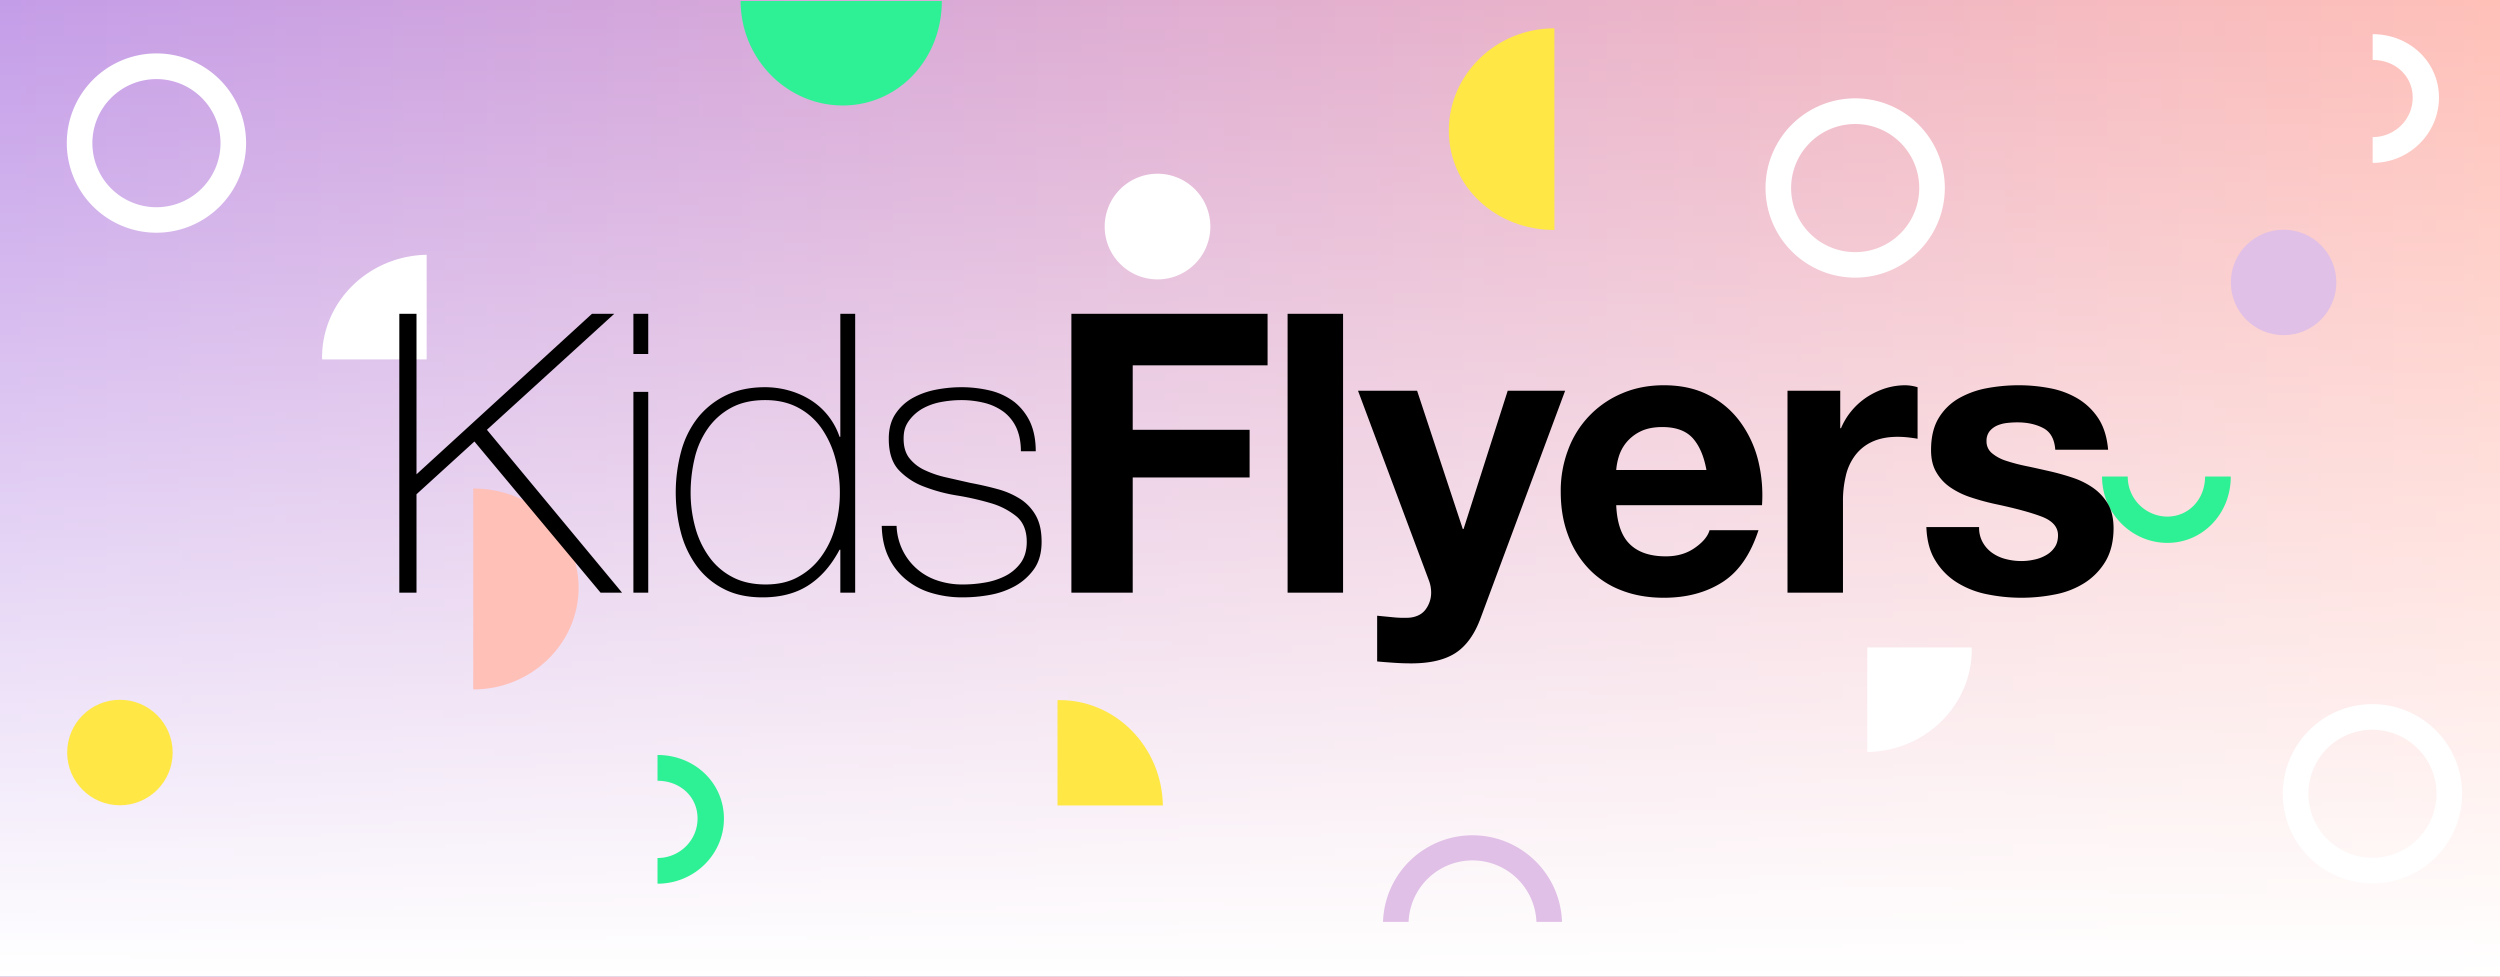 <svg xmlns="http://www.w3.org/2000/svg" viewBox="0 0 2560 1000"><rect x="0" y="0" width="2560" height="1000" fill="#808080" stroke="none"/><defs><linearGradient id="a" y1="502" x2="2560" y2="502" gradientTransform="matrix(1 0 0 -1 0 1002)" gradientUnits="userSpaceOnUse"><stop offset="0" stop-color="#c49de8"/><stop offset="1" stop-color="#ffc0b8"/></linearGradient><linearGradient id="b" x1="1280" y1="2" x2="1280" y2="1002" gradientTransform="matrix(1 0 0 -1 0 1002)" gradientUnits="userSpaceOnUse"><stop offset="0" stop-color="#fff"/><stop offset="1" stop-color="#fff" stop-opacity="0"/></linearGradient></defs><path style="fill:url(#a)" d="M0 0h2560v1000H0z"/><path style="fill:url(#b)" d="M0 0h2560v1000H0z"/><path d="M1573.3 944a65.5 65.5 0 0 0-130.9 0h-26.2a91.7 91.7 0 0 1 183.3 0Z" style="fill:#e0c0e6"/><path d="M1082.9 717v107.8h107.9c-1.1-59.8-48-107.9-105.9-107.9Z" style="fill:#ffe745"/><circle cx="122.8" cy="770.6" r="54" style="fill:#ffe745"/><path d="M1591.7 29v206.5c-59.9 0-108-44.3-108.1-101.7S1531.8 29 1591.7 29" style="fill:#ffe745"/><path d="M160.3 238.3a91.8 91.8 0 1 1 91.7-91.9 91.9 91.9 0 0 1-91.7 91.9m0-157.3a65.6 65.6 0 1 0 65.5 65.6A65.6 65.6 0 0 0 160.3 81" style="fill:#fff"/><path d="M484.6 706V500.2c59.8 0 107.8 44.2 107.9 101.4S544.4 706 484.6 706" style="fill:#ffc0b8"/><path d="M2019 663h-106.9v107.1c59.3-1 107-47.6 107-105.1 0-.7-.1-1.3-.1-2" style="fill:#fff"/><circle cx="2338.4" cy="289.2" r="54" style="fill:#e0c0e6"/><path d="M758.4 1h206c.1 59.3-44.2 107-101.4 107S758.5 60.3 758.4 1m1394.1 487h26.3a40.8 40.8 0 0 0 40.6 41c22.2-.1 38.6-18.1 38.6-41h26.3c.1 37.6-28.3 67.9-64.9 67.9s-66.9-30.3-66.9-67.9M673.3 904.9v-26.3c22.6 0 41-18 41-40.5s-18.1-38.6-41-38.6v-26.4c37.7 0 67.9 28.3 68 65s-30.3 66.8-68 66.8" style="fill:#2df194"/><path d="M1899.8 284.3a91.8 91.8 0 1 1 91.7-91.9 91.8 91.8 0 0 1-91.7 91.9m0-157.3a65.6 65.6 0 1 0 65.5 65.6 65.5 65.5 0 0 0-65.5-65.6m529.7 777.6a91.8 91.8 0 1 1 91.7-91.9 91.8 91.8 0 0 1-91.7 91.9m0-157.4a65.6 65.6 0 1 0 65.5 65.7 65.6 65.6 0 0 0-65.5-65.6ZM329.9 368h107V260.9c-59.3 1.1-107.1 47.7-107.1 105.2 0 .6.1 1.3.1 1.9m855.5-81.9a54.1 54.1 0 1 1 54-54.1 54 54 0 0 1-54 54.1m1244.2-119.3v-26.4c22.5 0 41-17.9 41-40.4s-18.1-38.6-41-38.6V35c37.6 0 67.9 28.3 67.9 64.9s-30.3 66.9-67.9 66.9" style="fill:#fff"/><path d="M408.9 606.9h17.6V506.1l59.3-54L615 606.9h22L498.6 440.1 629 321.3h-22.8L426.5 485.7V321.3h-17.6Zm254.9-244.4v-41.2h-15.2v41.2Zm0 244.4V401.3h-15.2v205.6Zm196.7 0h15.2V321.3h-15.2v126h-.8a71.4 71.4 0 0 0-29.5-37.6 84.9 84.9 0 0 0-22.2-9.8 91 91 0 0 0-24.4-3.4c-15.5 0-28.9 2.8-40.4 8.4a83.5 83.5 0 0 0-28.6 22.8 96.3 96.3 0 0 0-17 34.2 161.9 161.9 0 0 0-.4 83.2 101.1 101.1 0 0 0 16 34.2 78.6 78.6 0 0 0 27.6 23.6c11.2 5.9 24.5 8.8 40 8.8 18.4 0 34-4 46.8-12.2s23.5-20.3 32.1-36.6h.8zm-110.9-16.2a67.7 67.7 0 0 1-23.8-21 92.6 92.6 0 0 1-14-30.2 133.5 133.5 0 0 1-4.6-35 152.6 152.6 0 0 1 4.2-35.6 87.7 87.7 0 0 1 13.6-30.4 69.7 69.7 0 0 1 23.8-21q14.4-7.8 34.8-7.8c13.1 0 24.5 2.7 34.2 8a68 68 0 0 1 23.8 21.4 98.3 98.3 0 0 1 13.8 30.4 129.4 129.4 0 0 1 4.6 35 126 126 0 0 1-4.6 34.6 90.6 90.6 0 0 1-14 30.2 70.6 70.6 0 0 1-23.6 21.2c-9.4 5.4-20.7 8-33.8 8s-24.8-2.6-34.4-7.8m153.3-52.2c.3 12 2.5 22.6 6.8 31.6a66.1 66.1 0 0 0 17.6 23 73 73 0 0 0 26.2 14 109.3 109.3 0 0 0 32.6 4.6 153.3 153.3 0 0 0 27.9-2.6 83 83 0 0 0 25.8-9.2 59.2 59.2 0 0 0 19.2-17.4c5-7.2 7.6-16.4 7.6-27.6s-1.9-19.4-5.6-26.4a48.4 48.4 0 0 0-15.4-17 83.4 83.4 0 0 0-23.2-10.4c-9-2.5-18.5-4.7-28.7-6.6l-24.6-5.6a103.6 103.6 0 0 1-22-7.4 42.7 42.7 0 0 1-15.8-12.2c-4-5-6-11.7-6-20s1.8-13.3 5.4-18.4a44.2 44.2 0 0 1 13.8-12.4 61.8 61.8 0 0 1 19-6.8 115 115 0 0 1 21-2 98.2 98.2 0 0 1 24.1 3 55.9 55.9 0 0 1 19.4 9.2 43.1 43.1 0 0 1 12.8 16.2c3 6.7 4.6 14.7 4.6 24h15.2c0-11.7-2-21.7-5.8-30a57.9 57.9 0 0 0-16-20.4 66.9 66.9 0 0 0-24.2-11.6 127 127 0 0 0-30.1-3.6 138 138 0 0 0-26.4 2.6 80.8 80.8 0 0 0-23.8 8.6 51 51 0 0 0-17.4 16.2c-4.5 6.8-6.8 15.3-6.8 25.4 0 14.2 3.5 24.9 10.4 32.2a69 69 0 0 0 26.2 17 167.2 167.2 0 0 0 34 9 285 285 0 0 1 34.1 7.8 74.7 74.7 0 0 1 26.2 13.6c6.9 5.9 10.4 14.6 10.4 26 0 8.8-2.2 16.1-6.4 21.8a44.7 44.7 0 0 1-16.2 13.4 72.5 72.5 0 0 1-21.2 6.6 129 129 0 0 1-21.5 1.8 79.4 79.4 0 0 1-26-4 60.5 60.5 0 0 1-35.6-30.6 61.9 61.9 0 0 1-6.4-25.4ZM1298 321.3v52.8h-138.1v66h119.7v48.8h-119.7v118h-62.8V321.3Zm77.3 0v285.6h-56.8V321.3Zm115.4 347.2q-16.5 10.8-45.6 10.8-8.8 0-17.4-.6c-5.8-.4-11.6-.8-17.5-1.4v-46.8l16.5 1.6a104.5 104.5 0 0 0 16.8.4c7.4-.8 13-3.7 16.6-8.8a28.8 28.8 0 0 0 5.4-16.8 35 35 0 0 0-2.4-12.8l-72.5-194h60.5l46.8 141.6h.8l45.2-141.6h58.8l-86.4 232.4c-6.1 16.8-14.7 28.8-25.6 36m242.5-220c-6.8-7.4-17.1-11.2-31-11.2-9.1 0-16.6 1.6-22.6 4.6a43.4 43.4 0 0 0-14.4 11.4 42.5 42.5 0 0 0-7.6 14.4 64 64 0 0 0-2.6 13.6h92.4c-2.6-14.4-7.4-25.3-14.2-32.8M1669 557.3c8.5 8.3 20.8 12.4 36.8 12.4 11.5 0 21.3-2.8 29.6-8.6s13.4-11.8 15.2-18.2h50.1c-8.1 24.8-20.3 42.6-36.9 53.2s-36.5 16-60 16c-16.3 0-30.9-2.6-44-7.8a89.9 89.9 0 0 1-33.2-22.2 99.1 99.1 0 0 1-21-34.4c-5-13.3-7.4-28-7.4-44a118.2 118.2 0 0 1 7.6-43.2 99.9 99.9 0 0 1 55-57.6c12.9-5.6 27.3-8.4 43-8.4 17.6 0 33 3.4 46 10.2a90.7 90.7 0 0 1 32.2 27.4 112.6 112.6 0 0 1 18.3 39.2 148.7 148.7 0 0 1 4 46H1655c.8 18.4 5.5 31.8 14 40m215.4-157.2v38.4h.8a70.6 70.6 0 0 1 10.8-17.8 71.8 71.8 0 0 1 15.6-14 79.4 79.4 0 0 1 18.8-9 69.5 69.5 0 0 1 20.8-3.2 47.3 47.3 0 0 1 12.4 2v52.8c-2.7-.5-5.9-1-9.6-1.4a98 98 0 0 0-10.8-.6c-10.4 0-19.2 1.8-26.4 5.2a45.4 45.4 0 0 0-17.4 14.2 55.3 55.3 0 0 0-9.4 21 109 109 0 0 0-2.8 26v93.2h-56.8V400.1Zm146 155.4a32.7 32.7 0 0 0 9.8 10.8 41.9 41.9 0 0 0 13.8 6.2 63 63 0 0 0 16.2 2 58.6 58.6 0 0 0 12.6-1.4 39.4 39.4 0 0 0 12-4.4 25.7 25.7 0 0 0 9-8q3.6-5 3.6-12.6c0-8.5-5.6-14.9-17-19.2s-27.1-8.5-47.4-12.8a239 239 0 0 1-24.2-6.6 81.1 81.1 0 0 1-21-10 47 47 0 0 1-14.8-15.6c-3.8-6.2-5.6-13.9-5.6-23 0-13.3 2.6-24.2 7.8-32.8a57.8 57.8 0 0 1 20.6-20.2 92.1 92.1 0 0 1 28.8-10.4 180.3 180.3 0 0 1 32.8-3 169 169 0 0 1 32.6 3.2 86.4 86.4 0 0 1 28.2 10.8 65.4 65.4 0 0 1 20.7 20.2c5.4 8.4 8.7 19 9.8 31.8h-54.1c-.8-10.9-4.9-18.3-12.4-22.2s-16.3-5.8-26.4-5.8a91 91 0 0 0-10.4.6 35.6 35.6 0 0 0-10.2 2.6 21.3 21.3 0 0 0-7.8 5.8 15.8 15.8 0 0 0-3.2 10.2 15.5 15.5 0 0 0 5.6 12.4 42.9 42.9 0 0 0 14.6 7.8 184 184 0 0 0 20.6 5.4c7.8 1.6 15.6 3.4 23.6 5.2a248 248 0 0 1 24.2 6.8 81.3 81.3 0 0 1 21 10.6 53 53 0 0 1 14.9 16.4c3.7 6.6 5.5 14.6 5.6 24.2 0 13.6-2.8 25-8.2 34.2a66.2 66.2 0 0 1-21.5 22.2 86.5 86.5 0 0 1-30.2 11.8 175.8 175.8 0 0 1-69.8-.2 91.8 91.8 0 0 1-30.6-12 67.6 67.6 0 0 1-22-22.2c-5.8-9.2-8.9-20.7-9.4-34.6h54a30.1 30.1 0 0 0 3.8 15.8"/></svg>